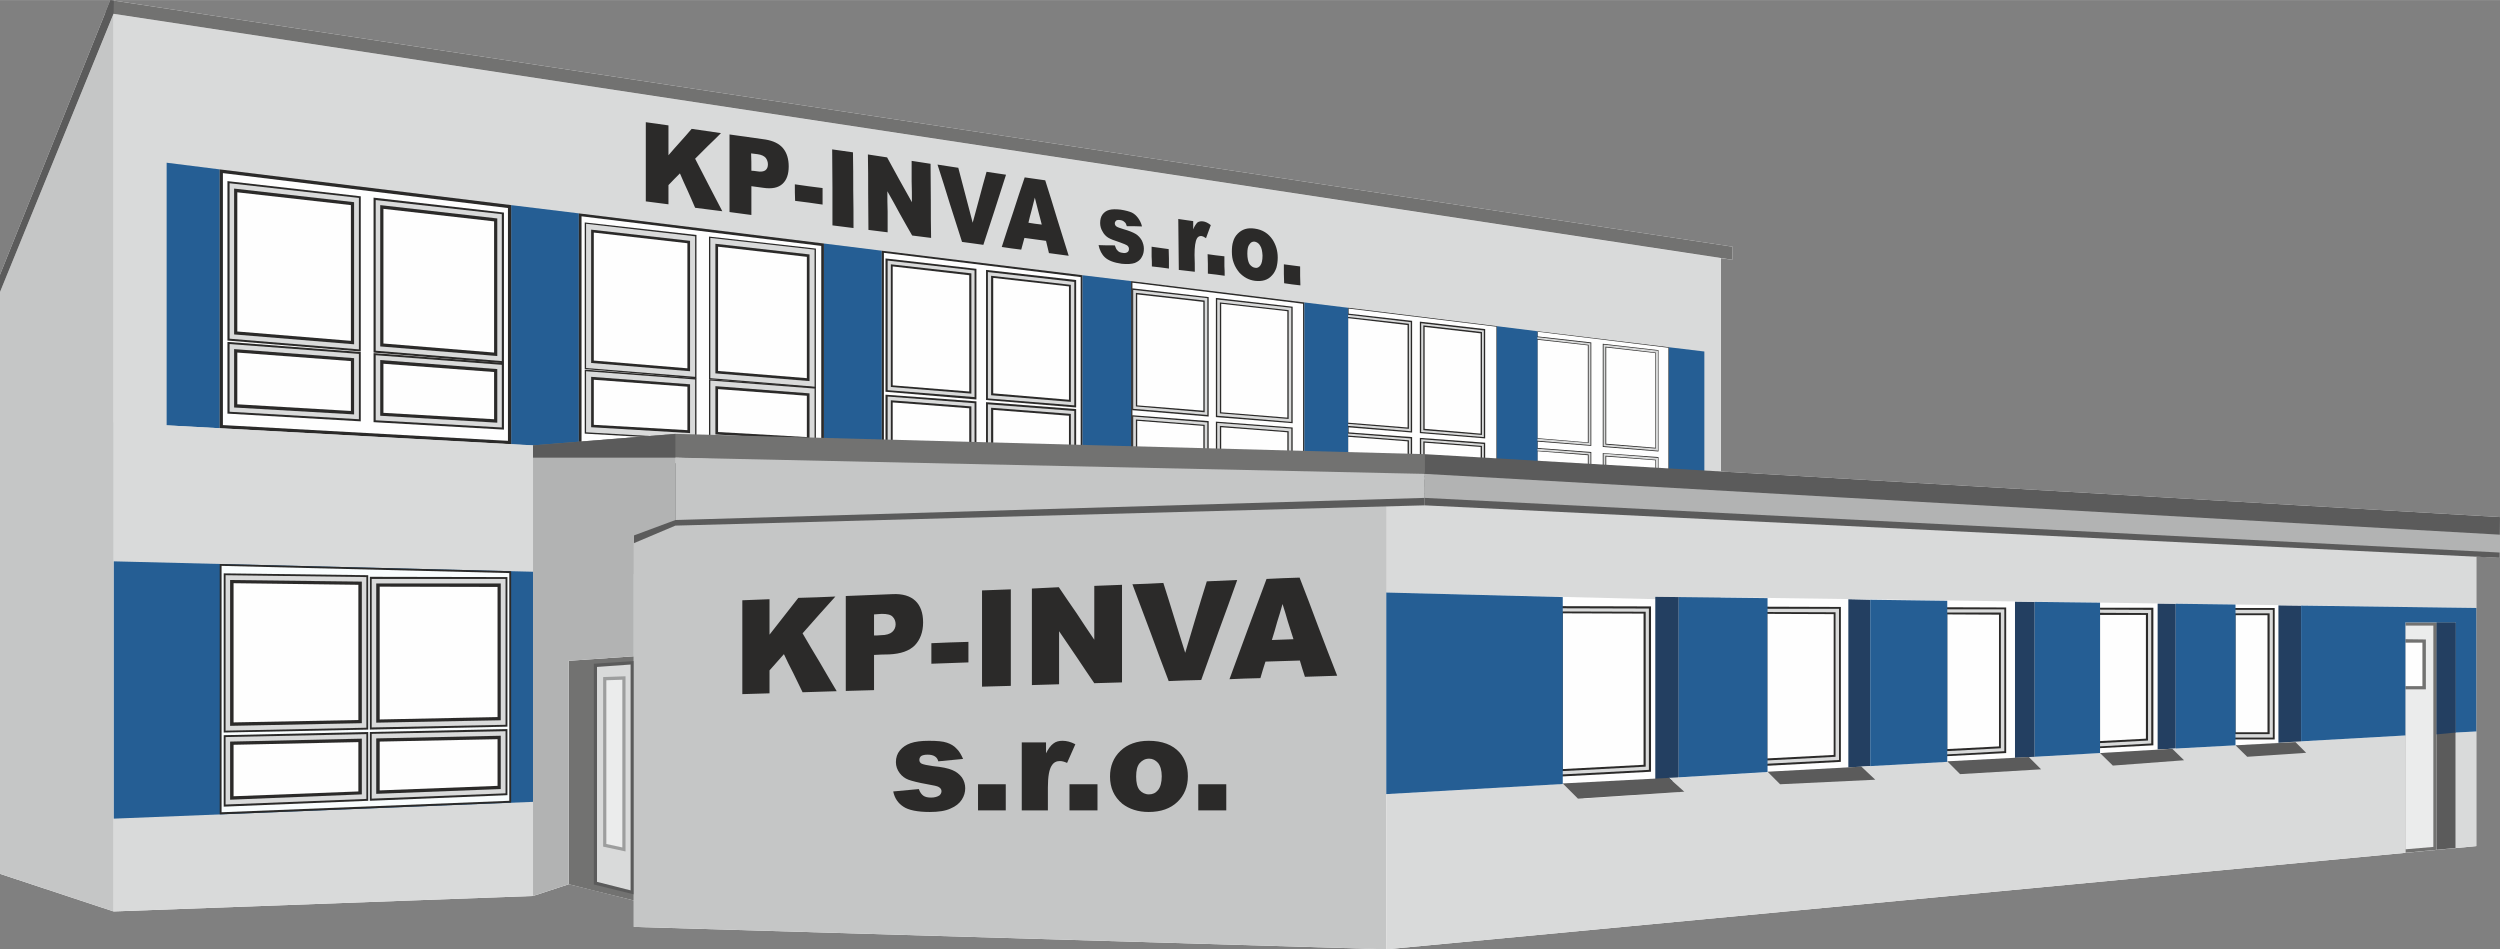 <?xml version="1.0" encoding="UTF-8"?>
<!DOCTYPE svg PUBLIC "-//W3C//DTD SVG 1.1//EN" "http://www.w3.org/Graphics/SVG/1.1/DTD/svg11.dtd">
<!-- Creator: CorelDRAW X6 -->
<svg xmlns="http://www.w3.org/2000/svg" xml:space="preserve" width="98.789mm" height="37.515mm" version="1.1" style="shape-rendering:geometricPrecision; text-rendering:geometricPrecision; image-rendering:optimizeQuality; fill-rule:evenodd; clip-rule:evenodd"
viewBox="0 0 9376 3560"
 xmlns:xlink="http://www.w3.org/1999/xlink">
 <rect x="0" y="0" width="9376" height="3560" fill="#808080" stroke="none"/>
 <defs>
  <style type="text/css">
   <![CDATA[
    .fil3 {fill:#2B2A29}
    .fil5 {fill:#5B5B5B}
    .fil4 {fill:#727271}
    .fil9 {fill:#9D9E9E}
    .fil10 {fill:#B2B3B3}
    .fil8 {fill:#C5C6C6}
    .fil1 {fill:#D9DADA}
    .fil7 {fill:#EBECEC}
    .fil0 {fill:#FEFEFE}
    .fil6 {fill:#233F61}
    .fil2 {fill:#255E94}
    .fil11 {fill:#F9FDFE}
    .fil12 {fill:#2B2A29;fill-rule:nonzero}
   ]]>
  </style>
 </defs>
 <g id="Vrstva_x0020_1">
  <g id="_1098598048">
   <g>
    <polygon class="fil0" points="1999,3360 426,3418 0,3277 0,1030 414,0 6498,925 6497,974 6454,968 6454,1768 9376,1939 9375,2092 9287,2087 9287,3173 5199,3560 2377,3476 2377,3377 2133,3316 "/>
    <polygon class="fil1" points="426,2105 426,52 6454,968 6454,2253 "/>
    <polygon class="fil2" points="2171,800 1917,769 1917,1666 2171,1680 "/>
    <polygon class="fil2" points="3307,940 3090,913 3090,1730 3307,1742 "/>
    <polygon class="fil2" points="824,635 625,610 625,1595 824,1606 "/>
    <polygon class="fil3" points="824,1606 824,635 1917,769 1917,1666 "/>
    <polygon class="fil0" points="836,1594 1905,1653 1905,780 836,649 "/>
    <polygon class="fil3" points="3090,913 2171,800 2171,1680 3090,1730 "/>
    <polygon class="fil0" points="3080,922 2181,811 2181,1670 3080,1719 "/>
    <polygon class="fil3" points="4060,1032 3307,940 3307,1742 4060,1783 "/>
    <polygon class="fil0" points="4053,1039 3315,948 3315,1735 4053,1775 "/>
    <polygon class="fil3" points="4892,1134 4242,1054 4242,1792 4892,1828 "/>
    <polygon class="fil0" points="4887,1139 4247,1060 4247,1788 4887,1823 "/>
    <polygon class="fil3" points="5614,1223 5056,1154 5056,1837 5614,1867 "/>
    <polygon class="fil0" points="5612,1225 5058,1157 5058,1835 5612,1865 "/>
    <polygon class="fil3" points="6259,1302 5766,1242 5766,1876 6259,1902 "/>
    <polygon class="fil0" points="6257,1304 5768,1244 5768,1873 6257,1900 "/>
    <polygon class="fil1" points="426,3418 426,1584 1999,1670 1999,3360 "/>
    <polygon class="fil4" points="2377,2461 2377,3377 2227,3340 2133,3316 2133,2478 "/>
    <polygon class="fil5" points="2377,3354 2227,3317 2227,2489 2377,2479 "/>
    <polygon class="fil1" points="2365,3339 2365,2492 2239,2501 2239,3307 "/>
    <polygon class="fil6" points="6208,2970 6208,2238 6296,2239 6296,2915 "/>
    <polygon class="fil6" points="6932,2929 6932,2247 7014,2249 7014,2873 6981,2875 "/>
    <polygon class="fil6" points="7557,2891 7557,2256 7631,2257 7631,2887 "/>
    <polygon class="fil6" points="8092,2811 8092,2263 8160,2264 8160,2807 "/>
    <polygon class="fil6" points="8545,2830 8545,2270 8630,2271 8630,2824 "/>
    <polygon class="fil4" points="9021,3198 9021,2334 9138,2334 9138,3187 "/>
    <polygon class="fil7" points="9021,3185 9126,3176 9126,2346 9021,2346 "/>
    <polygon class="fil5" points="9138,2334 9210,2334 9210,3180 9138,3187 "/>
    <polygon class="fil1" points="9287,2068 9287,2280 5199,2222 5199,1845 "/>
    <polygon class="fil8" points="5199,3560 2377,3476 2377,2008 2533,1950 5199,1845 "/>
    <polygon class="fil1" points="9287,3173 9287,2743 9210,2747 9210,3180 9021,3198 9021,2758 8630,2780 8384,2795 8160,2807 7876,2824 7631,2838 7609,2839 7327,2855 7014,2873 6981,2875 6656,2894 6296,2915 6259,2917 6317,2969 5940,2995 5883,2938 5199,2978 5199,3560 "/>
    <polygon class="fil3" points="1353,1318 853,1277 853,679 1353,736 "/>
    <polygon class="fil1" points="1346,1310 861,1270 861,687 1346,742 "/>
    <polygon class="fil3" points="1328,1291 878,1254 878,707 1328,758 "/>
    <polygon class="fil0" points="1316,1278 890,1243 890,721 1316,769 "/>
    <polygon class="fil3" points="1401,1322 1401,741 1890,797 1890,1362 "/>
    <polygon class="fil1" points="1409,1315 1409,750 1882,803 1882,1354 "/>
    <polygon class="fil3" points="1426,1299 1426,769 1865,819 1865,1335 "/>
    <polygon class="fil0" points="1438,1288 1438,783 1853,830 1853,1322 "/>
    <polygon class="fil3" points="1353,1580 853,1551 853,1282 1353,1320 "/>
    <polygon class="fil1" points="1346,1572 861,1544 861,1290 1346,1327 "/>
    <polygon class="fil3" points="1328,1554 878,1528 878,1309 1328,1343 "/>
    <polygon class="fil0" points="1316,1541 890,1516 890,1322 1316,1354 "/>
    <polygon class="fil3" points="1890,1611 1401,1583 1401,1324 1890,1361 "/>
    <polygon class="fil1" points="1882,1603 1409,1576 1409,1332 1882,1368 "/>
    <polygon class="fil3" points="1865,1585 1426,1559 1426,1350 1865,1384 "/>
    <polygon class="fil0" points="1853,1572 1438,1548 1438,1364 1853,1395 "/>
    <polygon class="fil3" points="2612,881 2612,1419 2193,1384 2193,834 "/>
    <polygon class="fil1" points="2607,886 2607,1413 2198,1380 2198,839 "/>
    <polygon class="fil3" points="2588,903 2588,1392 2217,1361 2217,861 "/>
    <polygon class="fil0" points="2578,912 2227,872 2227,1352 2578,1381 "/>
    <polygon class="fil3" points="3060,932 3060,1455 2659,1422 2659,887 "/>
    <polygon class="fil1" points="3055,936 3055,1450 2664,1418 2664,892 "/>
    <polygon class="fil3" points="3036,954 3036,1429 2683,1400 2683,914 "/>
    <polygon class="fil0" points="3026,963 2693,925 2693,1391 3026,1418 "/>
    <polygon class="fil3" points="2612,1418 2612,1650 2193,1626 2193,1386 "/>
    <polygon class="fil1" points="2607,1423 2607,1645 2198,1621 2198,1392 "/>
    <polygon class="fil3" points="2588,1441 2588,1624 2217,1602 2217,1413 "/>
    <polygon class="fil0" points="2578,1450 2227,1424 2227,1593 2578,1613 "/>
    <polygon class="fil3" points="3060,1452 3060,1676 2659,1652 2659,1422 "/>
    <polygon class="fil1" points="3055,1457 3055,1670 2664,1648 2664,1427 "/>
    <polygon class="fil3" points="3036,1475 3036,1650 2683,1629 2683,1448 "/>
    <polygon class="fil0" points="3026,1484 2693,1459 2693,1620 3026,1639 "/>
    <polygon class="fil3" points="3662,1008 3662,1498 3321,1469 3321,969 "/>
    <polygon class="fil1" points="3655,1014 3655,1489 3329,1463 3329,977 "/>
    <polygon class="fil3" points="3643,1025 3643,1476 3341,1451 3341,991 "/>
    <polygon class="fil0" points="3635,1032 3348,999 3348,1445 3635,1468 "/>
    <polygon class="fil3" points="4036,1528 3698,1500 3698,1012 4036,1050 "/>
    <polygon class="fil1" points="4029,1520 3705,1494 3705,1020 4029,1057 "/>
    <polygon class="fil3" points="4016,1507 3717,1482 3717,1034 4016,1068 "/>
    <polygon class="fil0" points="4009,1499 3725,1475 3725,1042 4009,1074 "/>
    <polygon class="fil3" points="3662,1505 3662,1703 3321,1683 3321,1480 "/>
    <polygon class="fil1" points="3655,1512 3655,1695 3329,1676 3329,1487 "/>
    <polygon class="fil3" points="3643,1524 3643,1682 3341,1665 3341,1501 "/>
    <polygon class="fil0" points="3635,1531 3348,1509 3348,1658 3635,1674 "/>
    <polygon class="fil3" points="4036,1534 4036,1724 3698,1705 3698,1508 "/>
    <polygon class="fil1" points="4029,1541 4029,1717 3705,1698 3705,1516 "/>
    <polygon class="fil3" points="4016,1552 4016,1704 3717,1686 3717,1529 "/>
    <polygon class="fil0" points="4009,1559 3725,1537 3725,1679 4009,1696 "/>
    <polygon class="fil3" points="4533,1114 4533,1562 4246,1538 4246,1081 "/>
    <polygon class="fil1" points="4528,1118 4528,1556 4250,1533 4250,1087 "/>
    <polygon class="fil3" points="4518,1127 4518,1546 4260,1524 4260,1098 "/>
    <polygon class="fil0" points="4513,1132 4265,1104 4265,1520 4513,1540 "/>
    <polygon class="fil3" points="4848,1150 4848,1587 4560,1564 4560,1117 "/>
    <polygon class="fil1" points="4843,1154 4843,1582 4565,1559 4565,1123 "/>
    <polygon class="fil3" points="4833,1163 4833,1571 4575,1550 4575,1134 "/>
    <polygon class="fil0" points="4828,1167 4580,1139 4580,1546 4828,1566 "/>
    <polygon class="fil3" points="4533,1579 4533,1746 4246,1729 4246,1557 "/>
    <polygon class="fil1" points="4528,1584 4528,1740 4250,1724 4250,1562 "/>
    <polygon class="fil3" points="4518,1593 4518,1730 4260,1715 4260,1573 "/>
    <polygon class="fil0" points="4513,1597 4265,1578 4265,1710 4513,1725 "/>
    <polygon class="fil3" points="4848,1603 4848,1764 4560,1747 4560,1581 "/>
    <polygon class="fil1" points="4843,1607 4843,1759 4565,1743 4565,1586 "/>
    <polygon class="fil3" points="4833,1617 4833,1748 4575,1733 4575,1597 "/>
    <polygon class="fil0" points="4828,1621 4580,1602 4580,1729 4828,1743 "/>
    <polygon class="fil3" points="5296,1203 5296,1622 5039,1601 5039,1174 "/>
    <polygon class="fil1" points="5291,1208 5291,1617 5044,1596 5044,1179 "/>
    <polygon class="fil3" points="5284,1214 5284,1608 5051,1589 5051,1188 "/>
    <polygon class="fil0" points="5279,1219 5056,1193 5056,1585 5279,1603 "/>
    <polygon class="fil3" points="5570,1660 5570,1803 5325,1789 5325,1642 "/>
    <polygon class="fil1" points="5565,1665 5565,1798 5330,1784 5330,1647 "/>
    <polygon class="fil3" points="5558,1672 5558,1790 5338,1777 5338,1655 "/>
    <polygon class="fil0" points="5553,1676 5343,1660 5343,1773 5553,1785 "/>
    <polygon class="fil3" points="5968,1284 5968,1672 5754,1655 5754,1260 "/>
    <polygon class="fil1" points="5965,1287 5965,1669 5756,1652 5756,1263 "/>
    <polygon class="fil3" points="5958,1293 5958,1661 5764,1645 5764,1271 "/>
    <polygon class="fil0" points="5955,1295 5766,1274 5766,1643 5955,1659 "/>
    <polygon class="fil3" points="5968,1695 5968,1821 5754,1809 5754,1679 "/>
    <polygon class="fil1" points="5965,1698 5965,1818 5756,1806 5756,1682 "/>
    <polygon class="fil3" points="5958,1704 5958,1810 5764,1799 5764,1690 "/>
    <polygon class="fil0" points="5955,1707 5766,1692 5766,1797 5955,1808 "/>
    <polygon class="fil3" points="6220,1313 6220,1693 6011,1676 6011,1289 "/>
    <polygon class="fil1" points="6218,1315 6218,1690 6014,1673 6014,1292 "/>
    <polygon class="fil3" points="6210,1322 6210,1682 6021,1667 6021,1300 "/>
    <polygon class="fil0" points="6208,1324 6024,1303 6024,1664 6208,1679 "/>
    <polygon class="fil3" points="6220,1714 6220,1835 6011,1823 6011,1699 "/>
    <polygon class="fil1" points="6218,1717 6218,1833 6014,1821 6014,1701 "/>
    <polygon class="fil3" points="6210,1724 6210,1825 6021,1814 6021,1709 "/>
    <polygon class="fil0" points="6208,1726 6024,1712 6024,1812 6208,1822 "/>
    <polygon class="fil3" points="5296,1639 5296,1787 5039,1772 5039,1620 "/>
    <polygon class="fil1" points="5291,1644 5291,1782 5044,1768 5044,1625 "/>
    <polygon class="fil3" points="5284,1651 5284,1774 5051,1761 5051,1633 "/>
    <polygon class="fil0" points="5279,1655 5056,1638 5056,1756 5279,1769 "/>
    <polygon class="fil9" points="2346,2536 2262,2539 2262,3175 2346,3193 "/>
    <polygon class="fil7" points="2334,2549 2274,2551 2274,3165 2334,3178 "/>
    <polygon class="fil3" points="6192,2894 5834,2913 5834,2273 6192,2274 "/>
    <polygon class="fil1" points="6184,2887 5842,2905 5842,2281 6184,2282 "/>
    <polygon class="fil3" points="6172,2875 5854,2892 5854,2293 6172,2294 "/>
    <polygon class="fil0" points="6164,2868 5861,2884 5861,2300 6164,2301 "/>
    <polygon class="fil3" points="6904,2857 6602,2873 6602,2275 6904,2276 "/>
    <polygon class="fil1" points="6897,2850 6609,2865 6609,2283 6897,2283 "/>
    <polygon class="fil3" points="6884,2838 6621,2852 6621,2295 6884,2296 "/>
    <polygon class="fil3" points="7524,2824 7276,2837 7276,2277 7524,2278 "/>
    <polygon class="fil1" points="7517,2817 7283,2830 7283,2285 7517,2285 "/>
    <polygon class="fil3" points="7504,2806 7296,2817 7296,2297 7504,2297 "/>
    <polygon class="fil0" points="7497,2799 7303,2809 7303,2304 7497,2305 "/>
    <polygon class="fil3" points="8076,2795 7849,2807 7849,2279 8076,2279 "/>
    <polygon class="fil1" points="8068,2788 7857,2800 7857,2286 8068,2287 "/>
    <polygon class="fil3" points="8056,2777 7869,2787 7869,2298 8056,2299 "/>
    <polygon class="fil0" points="8048,2770 7876,2779 7876,2306 8048,2306 "/>
    <polygon class="fil3" points="8357,2773 8357,2280 8531,2280 8531,2773 "/>
    <polygon class="fil1" points="8365,2766 8365,2287 8524,2287 8524,2766 "/>
    <polygon class="fil3" points="8377,2753 8377,2300 8512,2300 8512,2753 "/>
    <polygon class="fil0" points="8384,2746 8384,2307 8504,2307 8504,2746 "/>
    <polygon class="fil4" points="414,0 395,47 6497,974 6498,925 "/>
    <polygon class="fil2" points="4242,1054 4060,1032 4060,1783 4242,1792 "/>
    <polygon class="fil2" points="4892,1134 5056,1154 5056,1837 4892,1828 "/>
    <polygon class="fil2" points="5766,1242 5614,1223 5614,1867 5766,1876 "/>
    <polygon class="fil2" points="6392,1318 6259,1302 6259,1902 6392,1910 "/>
    <polygon class="fil5" points="9375,2092 5343,1895 5343,1785 5343,1703 9376,1939 "/>
    <polygon class="fil4" points="1999,1716 1999,1670 2533,1627 5343,1703 5343,1826 2533,1716 "/>
    <polygon class="fil2" points="6296,2915 6296,2239 6629,2243 6629,2895 "/>
    <polygon class="fil2" points="5861,2940 5199,2978 5199,2222 5861,2239 "/>
    <polygon class="fil2" points="7014,2873 7014,2249 7303,2253 7303,2857 "/>
    <polygon class="fil2" points="7876,2824 7631,2838 7631,2257 7876,2260 "/>
    <polygon class="fil2" points="8384,2795 8160,2807 8160,2264 8384,2267 "/>
    <polygon class="fil2" points="426,3070 426,2105 1999,2144 1999,3007 "/>
    <polygon class="fil3" points="5570,1234 5570,1644 5325,1624 5325,1206 "/>
    <polygon class="fil1" points="5565,1239 5565,1639 5330,1620 5330,1212 "/>
    <polygon class="fil3" points="5558,1245 5558,1631 5338,1613 5338,1220 "/>
    <polygon class="fil0" points="5553,1250 5343,1226 5343,1608 5553,1626 "/>
    <polygon class="fil10" points="5343,1867 5343,1777 9376,2005 9376,2072 "/>
    <polygon class="fil5" points="6259,2917 5861,2938 5918,2995 6317,2969 "/>
    <polygon class="fil5" points="5343,1895 5343,1798 2533,1737 2377,1734 2377,2037 2533,1971 "/>
    <polygon class="fil8" points="5343,1867 5343,1777 2533,1716 2533,1950 "/>
    <polygon class="fil10" points="2533,1716 1999,1716 1999,3360 2133,3316 2133,2478 2377,2461 2377,2008 2533,1950 "/>
    <polygon class="fil5" points="6981,2875 6629,2894 6676,2941 7033,2924 "/>
    <polygon class="fil5" points="7609,2839 7303,2855 7351,2903 7655,2885 "/>
    <polygon class="fil5" points="8147,2808 7876,2824 7924,2871 8191,2851 "/>
    <polygon class="fil5" points="8609,2783 8384,2795 8428,2838 8649,2823 "/>
    <polygon class="fil8" points="0,1095 426,52 426,3418 0,3277 "/>
    <polygon class="fil6" points="9138,2334 9210,2334 9210,2747 9138,2754 "/>
    <polygon class="fil4" points="9098,2585 9021,2585 9021,2397 9098,2398 "/>
    <polygon class="fil0" points="9085,2573 9085,2410 9021,2410 9021,2573 "/>
    <polygon class="fil5" points="2533,1716 1999,1716 1999,1670 2533,1627 "/>
    <polygon class="fil5" points="427,2 426,51 0,1095 0,1030 414,0 "/>
    <polygon class="fil0" points="6877,2831 6629,2844 6629,2302 6877,2303 "/>
    <polygon class="fil2" points="9021,2334 9021,2758 8630,2780 8630,2271 9287,2280 9287,2743 9210,2747 9210,2334 "/>
    <polygon class="fil3" points="1917,3010 824,3054 824,2115 1917,2142 "/>
    <polygon class="fil11" points="1910,3003 1910,2149 831,2122 831,3046 "/>
    <polygon class="fil3" points="1381,2157 1381,2736 839,2747 839,2150 "/>
    <polygon class="fil1" points="1374,2164 1374,2729 846,2740 846,2157 "/>
    <polygon class="fil3" points="1357,2181 1357,2712 863,2722 863,2175 "/>
    <polygon class="fil0" points="1344,2193 876,2187 876,2709 1344,2700 "/>
    <polygon class="fil3" points="1387,2163 1903,2164 1903,2725 1387,2736 "/>
    <polygon class="fil1" points="1394,2171 1896,2171 1896,2718 1394,2728 "/>
    <polygon class="fil3" points="1411,2188 1878,2188 1878,2701 1411,2710 "/>
    <polygon class="fil0" points="1424,2200 1424,2698 1866,2689 1866,2201 "/>
    <polygon class="fil3" points="1381,2745 1381,3003 839,3025 839,2757 "/>
    <polygon class="fil1" points="1374,2753 1374,2996 846,3017 846,2764 "/>
    <polygon class="fil3" points="1357,2770 1357,2979 863,2999 863,2781 "/>
    <polygon class="fil0" points="1344,2783 876,2793 876,2986 1344,2968 "/>
    <polygon class="fil3" points="1903,2734 1903,2982 1387,3003 1387,2745 "/>
    <polygon class="fil1" points="1896,2742 1896,2975 1394,2995 1394,2752 "/>
    <polygon class="fil3" points="1878,2759 1878,2959 1411,2977 1411,2769 "/>
    <polygon class="fil0" points="1866,2772 1424,2781 1424,2964 1866,2947 "/>
   </g>
   <path class="fil12" d="M2422 458c28,4 56,8 85,12 0,19 0,38 0,56 0,19 0,37 0,56 14,-17 29,-33 44,-50 14,-16 29,-32 43,-49 37,5 74,11 110,16 -16,16 -32,32 -49,48 -16,16 -32,32 -48,48 17,33 34,66 51,99 17,33 34,65 51,98 -34,-4 -68,-9 -102,-13 -9,-22 -19,-43 -28,-64 -10,-22 -20,-43 -29,-65 -15,15 -29,29 -43,44 0,24 0,48 0,72 -29,-4 -57,-7 -85,-11 0,-49 0,-99 0,-149 0,-49 0,-98 0,-148zm314 46c45,6 90,13 135,19 29,5 51,15 66,33 14,17 21,40 21,68 0,30 -8,51 -23,65 -16,15 -40,20 -73,15 -15,-2 -30,-4 -44,-6 0,18 0,36 0,54 0,18 0,36 0,54 -27,-4 -55,-7 -82,-11 0,-48 0,-97 0,-146 0,-48 0,-97 0,-145zm82 136c6,0 13,1 20,2 15,3 27,1 33,-4 6,-5 9,-12 9,-22 0,-9 -3,-17 -8,-24 -6,-7 -16,-12 -31,-14 -8,-1 -16,-2 -24,-3 1,21 1,43 1,65zm163 51c35,5 69,10 104,14 0,21 0,41 0,62 -34,-5 -69,-10 -103,-14 -1,-21 -1,-41 -1,-62zm140 -131c26,4 52,7 78,11 1,48 1,95 1,142 1,47 1,95 1,142 -26,-3 -53,-7 -79,-10 0,-48 0,-95 0,-143 0,-47 -1,-95 -1,-142zm134 19c24,4 48,7 72,11 15,28 31,56 46,84 16,28 31,56 47,84 0,-26 0,-52 -1,-78 0,-25 0,-51 0,-77 24,4 47,7 71,11 0,46 1,92 1,139 0,46 0,93 1,139 -24,-3 -48,-6 -71,-9 -16,-27 -31,-55 -47,-83 -15,-28 -30,-55 -46,-83 0,26 0,51 1,77 0,26 0,52 0,77 -24,-3 -48,-6 -72,-9 0,-47 -1,-94 -1,-141 0,-47 0,-94 -1,-142zm261 38c26,4 52,8 78,12 9,34 18,69 27,103 9,34 18,69 27,103 9,-32 17,-64 26,-96 8,-31 17,-63 26,-95 24,4 49,7 73,11 -14,43 -28,87 -42,131 -14,44 -29,88 -43,132 -26,-4 -53,-7 -80,-11 -15,-48 -31,-96 -46,-144 -15,-49 -30,-97 -46,-146zm407 286c-27,-4 -54,-7 -81,-11 -4,15 -8,29 -12,44 -24,-3 -49,-6 -73,-10 14,-43 28,-87 43,-131 14,-43 28,-87 43,-130 26,4 51,7 77,11 15,47 30,95 44,142 15,47 29,94 44,141 -24,-3 -49,-7 -74,-10 -4,-15 -7,-31 -11,-46zm-16 -61c-4,-17 -9,-34 -13,-50 -4,-17 -9,-34 -13,-51 -4,16 -8,31 -12,47 -4,16 -9,32 -12,47 16,3 33,5 50,7zm213 77c20,1 40,1 61,1 3,9 6,16 11,20 4,5 10,7 18,8 8,2 15,0 19,-3 4,-3 5,-7 5,-12 0,-5 -2,-9 -7,-13 -3,-2 -12,-6 -26,-11 -22,-7 -37,-13 -45,-18 -8,-5 -16,-13 -21,-23 -6,-10 -9,-20 -9,-32 0,-13 3,-24 9,-32 6,-8 14,-14 25,-17 11,-3 25,-3 43,-1 19,3 33,7 42,11 10,5 17,12 23,20 6,8 12,19 15,32 -19,-1 -38,-1 -57,-1 -2,-7 -4,-12 -8,-15 -5,-5 -10,-7 -17,-8 -7,-1 -12,0 -15,2 -3,3 -5,6 -5,10 0,5 2,9 6,12 4,3 13,6 26,10 21,6 36,12 46,18 10,6 17,14 23,24 5,10 8,21 8,31 0,12 -2,22 -8,32 -5,10 -14,17 -26,22 -12,4 -28,5 -49,3 -29,-4 -50,-12 -63,-24 -12,-11 -20,-27 -24,-46zm199 6c22,3 43,6 64,9 0,12 1,24 1,36 0,12 0,25 0,37 -21,-3 -43,-6 -64,-8 0,-13 0,-25 -1,-37 0,-12 0,-25 0,-37zm100 -104c18,3 37,5 56,8 0,10 0,21 0,31 5,-13 11,-21 16,-26 6,-4 13,-5 21,-4 9,1 19,6 29,14 -6,16 -12,32 -18,49 -7,-5 -12,-7 -16,-8 -8,-1 -14,2 -18,9 -6,11 -9,31 -9,62 1,21 1,42 1,63 -20,-2 -40,-5 -60,-7 0,-32 -1,-64 -1,-96 0,-31 -1,-63 -1,-95zm110 132c21,3 42,6 63,8 0,12 0,25 0,37 1,12 1,24 1,36 -21,-3 -42,-6 -63,-8 0,-12 0,-25 0,-37 0,-12 -1,-24 -1,-36zm91 -9c0,-15 1,-27 5,-39 3,-11 9,-21 17,-29 16,-16 36,-23 63,-19 30,4 52,18 68,42 12,19 19,41 19,67 0,14 -2,27 -5,38 -4,11 -9,21 -17,29 -15,17 -36,23 -63,20 -24,-3 -43,-14 -59,-31 -9,-11 -16,-22 -21,-36 -5,-13 -7,-27 -7,-42zm58 7c0,17 3,30 8,39 6,8 13,13 21,14 8,2 15,-2 20,-9 5,-7 8,-19 8,-37 -1,-16 -3,-28 -9,-37 -5,-9 -12,-13 -20,-15 -8,-1 -15,2 -20,10 -6,7 -8,19 -8,35zm137 40c20,3 40,5 61,8 0,12 0,24 0,36 0,11 1,23 1,35 -21,-2 -41,-5 -61,-8 0,-12 -1,-23 -1,-35 0,-12 0,-24 0,-36z"/>
   <path class="fil12" d="M2784 2251c34,-1 68,-3 102,-4 0,22 0,44 0,67 0,22 0,44 0,66 18,-23 36,-46 54,-69 18,-23 36,-46 54,-69 46,-1 92,-3 139,-5 -21,23 -41,46 -62,69 -20,23 -41,46 -61,69 21,36 42,72 64,108 21,37 43,73 64,109 -42,1 -85,3 -128,4 -12,-24 -23,-48 -35,-72 -12,-23 -24,-47 -35,-71 -18,20 -36,41 -54,61 0,29 0,57 0,86 -34,1 -68,2 -102,3 0,-59 0,-117 0,-176 0,-59 0,-117 0,-176zm388 -16c58,-2 117,-5 175,-7 38,-2 67,7 86,25 19,18 29,45 29,81 0,36 -11,65 -31,86 -21,21 -53,32 -96,34 -19,0 -38,1 -57,2 0,22 0,44 0,66 0,22 0,44 0,66 -36,1 -71,2 -106,3 0,-59 0,-119 0,-178 0,-59 0,-119 0,-178zm106 148c8,0 17,0 25,-1 21,0 35,-5 43,-12 9,-8 13,-18 13,-29 0,-11 -4,-21 -11,-28 -7,-8 -21,-11 -41,-11 -10,1 -20,1 -29,2 0,26 0,53 0,79zm215 29c46,-2 92,-4 139,-5 0,26 0,51 0,77 -47,2 -93,3 -139,5 0,-26 0,-52 0,-77zm190 -198c36,-1 72,-3 108,-4 0,60 0,121 0,181 0,60 0,121 0,181 -36,1 -72,2 -108,3 0,-60 0,-120 0,-180 0,-60 0,-121 0,-181zm187 -7c33,-2 67,-3 101,-5 22,33 45,66 67,98 21,33 44,66 66,99 0,-34 0,-67 0,-101 0,-34 0,-67 0,-101 35,-1 70,-3 104,-4 0,61 0,122 0,183 0,61 0,122 0,183 -34,1 -69,2 -104,3 -22,-32 -44,-65 -66,-98 -22,-32 -44,-65 -66,-97 0,33 0,66 0,99 0,34 0,67 0,100 -34,1 -69,2 -102,3 0,-60 0,-120 0,-181 0,-60 0,-121 0,-181zm377 -16c39,-1 77,-3 116,-5 14,44 28,88 41,131 14,44 27,88 41,131 13,-44 27,-89 40,-134 13,-44 27,-89 41,-134 38,-2 76,-3 114,-5 -22,63 -45,125 -68,188 -22,62 -45,125 -67,187 -41,1 -81,2 -122,4 -23,-61 -46,-121 -68,-182 -23,-60 -45,-121 -68,-181zm628 286c-43,1 -86,3 -129,4 -7,21 -13,41 -19,62 -39,1 -78,2 -116,4 23,-63 46,-125 69,-188 23,-63 47,-125 70,-188 41,-2 83,-4 124,-5 24,61 47,122 70,184 23,61 47,123 71,184 -41,1 -81,3 -121,4 -7,-20 -13,-41 -19,-61zm-24 -80c-7,-22 -14,-44 -21,-66 -6,-22 -13,-44 -20,-66 -6,22 -13,45 -20,67 -6,23 -13,45 -20,68 27,-1 54,-2 81,-3z"/>
   <path class="fil12" d="M3350 2968l96 -9c4,12 10,20 17,25 7,5 17,7 29,7 13,0 23,-3 31,-8 5,-4 8,-10 8,-16 0,-7 -4,-12 -11,-16 -5,-3 -19,-6 -42,-10 -34,-6 -57,-12 -71,-17 -13,-5 -24,-13 -33,-25 -9,-12 -14,-26 -14,-41 0,-17 5,-32 15,-44 10,-12 23,-21 40,-27 17,-6 40,-9 69,-9 30,0 53,2 67,7 15,5 27,12 36,22 10,9 18,23 25,39l-93 9c-2,-8 -6,-14 -12,-18 -7,-5 -17,-7 -28,-7 -11,0 -19,2 -24,5 -5,4 -7,9 -7,15 0,6 3,11 9,14 7,3 21,6 42,9 33,3 57,8 73,15 15,6 27,16 36,28 8,12 12,26 12,40 0,15 -4,29 -13,43 -9,14 -23,25 -42,33 -19,9 -45,13 -78,13 -46,0 -80,-7 -99,-20 -20,-13 -33,-32 -38,-57z"/>
   <polygon id="1" class="fil12" points="3668,2941 3772,2941 3772,3039 3668,3039 "/>
   <path id="2" class="fil12" d="M3832 2784l91 0 0 41c9,-18 18,-30 28,-37 9,-7 20,-10 34,-10 15,0 31,4 48,13l-31 70c-11,-5 -20,-7 -27,-7 -13,0 -23,5 -30,16 -10,14 -15,42 -15,83l0 86 -98 0 0 -255z"/>
   <polygon id="3" class="fil12" points="4011,2941 4116,2941 4116,3039 4011,3039 "/>
   <path id="4" class="fil12" d="M4163 2912c0,-39 13,-71 39,-96 26,-25 62,-38 106,-38 51,0 90,15 116,44 21,24 31,54 31,89 0,39 -13,71 -39,96 -26,25 -62,38 -108,38 -40,0 -73,-11 -99,-31 -31,-26 -46,-60 -46,-102zm98 0c0,23 4,40 13,51 9,10 21,16 35,16 14,0 25,-5 34,-16 9,-11 14,-28 14,-52 0,-22 -5,-39 -14,-50 -9,-10 -20,-16 -33,-16 -15,0 -26,6 -36,17 -9,11 -13,27 -13,50z"/>
   <polygon id="5" class="fil12" points="4494,2941 4599,2941 4599,3039 4494,3039 "/>
  </g>
 </g>
</svg>
